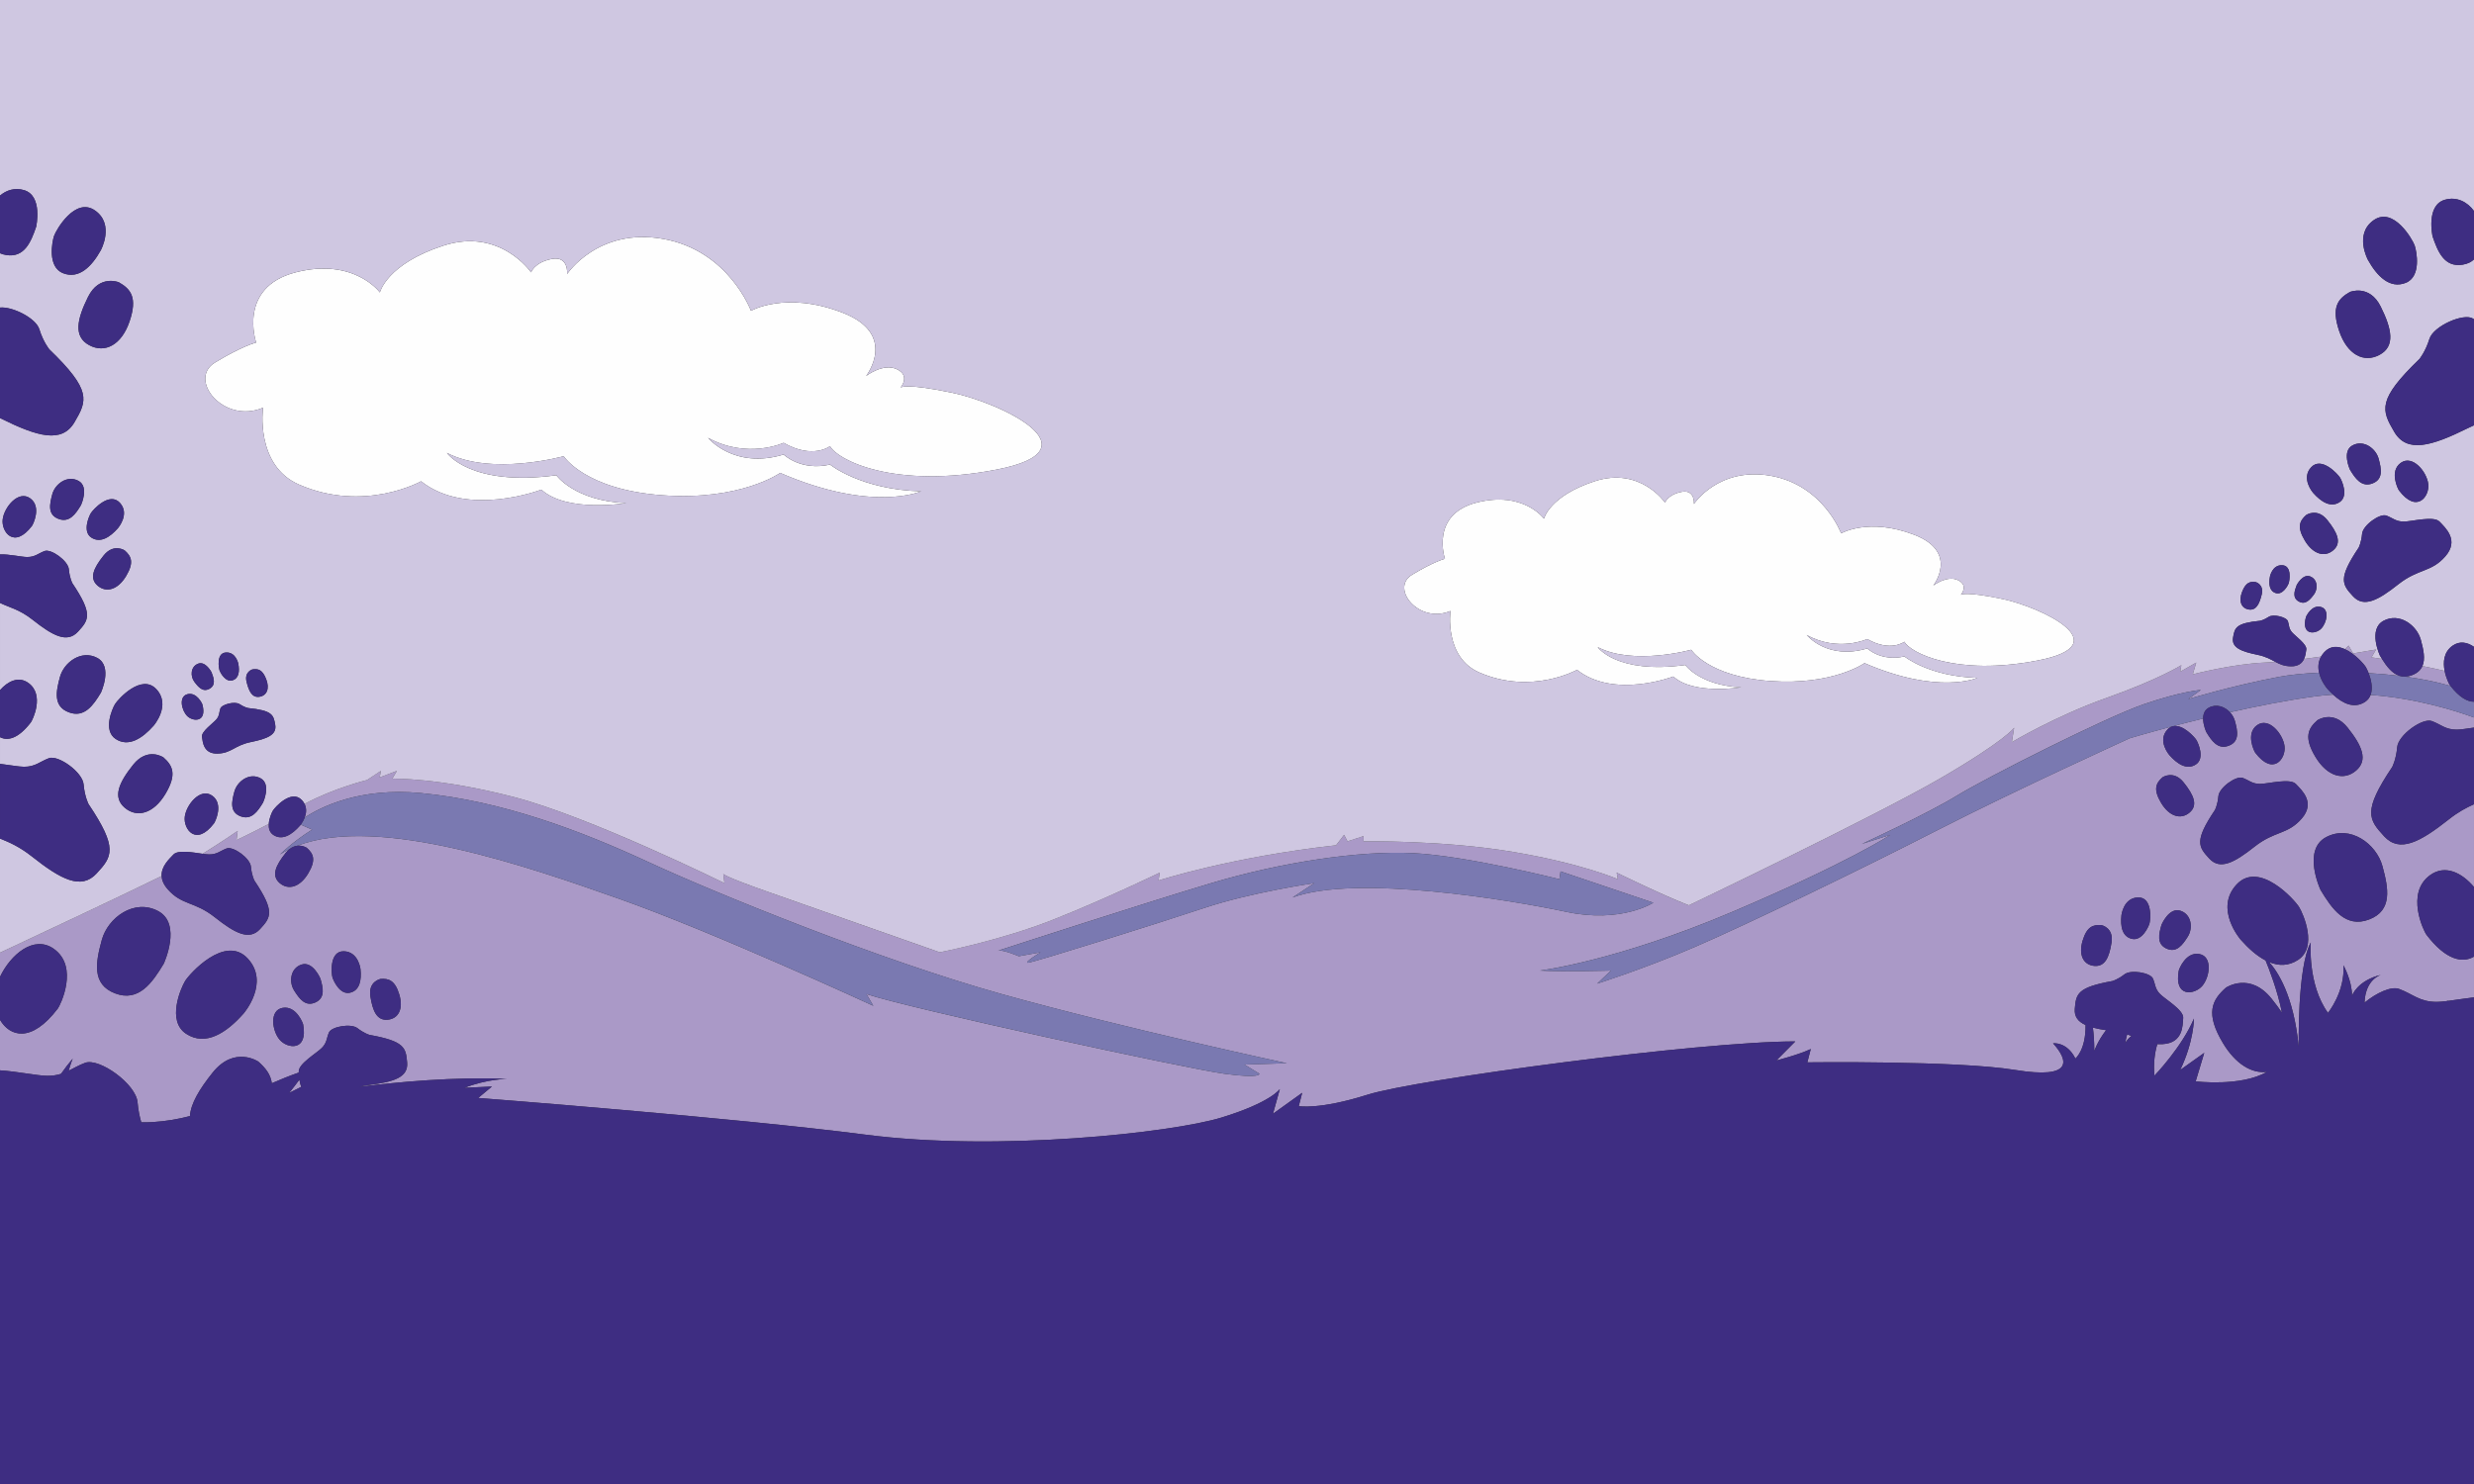 <?xml version="1.0" encoding="utf-8"?>
<!-- Generator: Adobe Illustrator 17.0.0, SVG Export Plug-In . SVG Version: 6.00 Build 0)  -->
<!DOCTYPE svg PUBLIC "-//W3C//DTD SVG 1.1//EN" "http://www.w3.org/Graphics/SVG/1.1/DTD/svg11.dtd">
<svg version="1.1" id="Layer_7" xmlns="http://www.w3.org/2000/svg" xmlns:xlink="http://www.w3.org/1999/xlink" x="0px" y="0px"
	 width="750px" height="450px" viewBox="0 0 750 450" style="enable-background:new 0 0 750 450;" xml:space="preserve">
<rect x="0" y="0" width="750" height="450" fill="#333333" stroke="none"/>
<path id="color5" style="fill:#FEFEFE;" d="M65.15,109.953c8.334-5.068,12.501-6.082,12.501-6.082s-5.729-16.725,11.98-21.286
	c17.71-4.561,25.523,6.082,25.523,6.082s2.083-8.615,19.272-14.19c17.189-5.575,26.565,8.109,26.565,8.109s1.042-3.041,6.25-4.054
	c5.209-1.014,4.688,4.561,4.688,4.561s9.376-14.19,29.169-10.643c19.793,3.548,26.565,21.793,26.565,21.793
	s10.418-6.082,27.607,0.507c17.189,6.588,7.292,19.259,7.292,19.259s5.209-4.055,9.376-2.027c4.051,1.971,1.211,5.377,1.049,5.566
	c-0.004,0.005-0.007,0.008-0.007,0.008s0.003-0.003,0.007-0.008c0.112-0.118,1.683-1.377,15.619,1.529
	c14.585,3.041,44.796,17.231,13.543,23.313s-48.442-3.041-50.526-7.095c0,0-5.209,4.055-14.064-1.014c0,0-10.938,5.068-22.918-1.52
	c0,0,7.813,9.629,22.918,5.068c0,0,5.209,5.068,14.064,3.041c0,0,9.376,7.603,27.607,8.109c0,0-14.585,6.588-42.713-5.575
	c0,0-11.97,8.475-35.581,6.786c-23.611-1.689-30.051-11.854-30.051-11.854s-21.877,6.082-35.42-1.014c0,0,7.134,10.334,33.179,6.787
	c0,0,5.556,7.77,21.181,8.446c0,0-17.897,3.013-25.711-4.083c0,0-22.398,8.616-36.462-2.534c0,0-17.189,9.629-36.982,1.014
	c-13.423-5.843-10.939-23.313-10.939-23.313C67.754,128.705,56.816,115.021,65.15,109.953z M439.713,185.262
	c0,0-1.989,13.987,8.758,18.665c15.847,6.898,29.607-0.812,29.607-0.812c11.26,8.926,29.191,2.029,29.191,2.029
	c6.256,5.681,20.584,3.269,20.584,3.269c-12.509-0.541-16.957-6.762-16.957-6.762c-20.851,2.84-26.563-5.434-26.563-5.434
	c10.843,5.681,28.357,0.812,28.357,0.812s5.155,8.138,24.059,9.49c18.902,1.353,28.486-5.433,28.486-5.433
	c22.52,9.738,34.195,4.463,34.195,4.463c-14.596-0.406-22.102-6.492-22.102-6.492c-7.09,1.623-11.26-2.435-11.26-2.435
	c-12.094,3.652-18.35-4.058-18.35-4.058c9.592,5.275,18.35,1.217,18.35,1.217c7.089,4.058,11.26,0.812,11.26,0.812
	c1.668,3.246,15.43,10.55,40.451,5.681s0.834-16.23-10.843-18.665c-11.151-2.325-12.413-1.32-12.505-1.224
	c-0.004,0.004-0.006,0.007-0.006,0.007s0.002-0.003,0.006-0.007c0.125-0.146,2.406-2.877-0.84-4.456
	c-3.336-1.623-7.507,1.623-7.507,1.623s7.924-10.144-5.838-15.418s-22.103-0.406-22.103-0.406s-5.421-14.607-21.268-17.447
	s-23.354,8.521-23.354,8.521s0.417-4.463-3.753-3.652c-4.171,0.812-5.005,3.246-5.005,3.246s-7.506-10.956-21.268-6.492
	s-15.43,11.361-15.43,11.361s-6.256-8.521-20.435-4.869s-9.591,17.042-9.591,17.042s-3.336,0.812-10.009,4.869
	C421.364,178.364,430.121,189.319,439.713,185.262z"/>
<path id="color4" style="fill:#AA99C7;" d="M634.462,311.6c1.172,0.316,2.512,0.573,3.999,0.797c-2.609,3.361-3.57,6.285-3.57,6.285
	C634.891,315.929,634.726,313.587,634.462,311.6z M731.224,204.728c-0.735,0.281-1.423,0.423-2.067,0.448
	c4.793,0.659,9.459,1.583,13.705,2.812c-0.059-0.075-0.117-0.148-0.176-0.226c-0.217-0.285-1.156-2.105-1.591-4.334
	c-2.256-0.53-4.537-1.019-6.735-1.458C733.849,203.138,732.879,204.096,731.224,204.728z M644.267,316.373
	c0,0,0.235-0.91,1.874-2.237c-0.408-0.162-0.836-0.32-1.287-0.472C644.611,314.504,644.412,315.406,644.267,316.373z
	 M717.197,202.267c0.213,0.355,0.543,1.013,0.863,1.843c3.108,0.179,6.257,0.454,9.368,0.839c-2.226-0.69-3.888-2.844-5.338-5.151
	c-1.977-0.307-3.167-0.471-3.167-0.471l1.389-2.375l-6.944,1.187l-1.389-2.375l-1.107,1.082
	C713.951,198.251,716.68,201.406,717.197,202.267z M14.358,326.219c-2.999-0.013-9.043-1.314-14.358-1.658V309.25
	c2.951,5.02,9.437,7.219,17.541-3.438c0.707-0.929,6.492-12.635-1.23-18.098c-6.077-4.3-13.117,1.797-16.311,8.496v-7.327
	c13.902-6.5,36.811-17.259,48.995-23.24c0.066,1.223,0.587,2.563,1.845,4.003c4.298,4.922,8.128,3.633,14.253,8.479
	c6.126,4.847,10.45,7.183,13.744,3.607c3.294-3.576,4.593-5.314-1.718-14.726c0,0-0.829-1.586-1.047-4.188
	c-0.219-2.602-5.389-6.285-7.359-5.548c-1.971,0.736-2.881,1.829-5.294,1.818c-0.509-0.002-1.208-0.085-2.01-0.196
	c5.771-3.553,10.639-6.93,10.639-6.93l-0.348,2.77c0,0,4.196-1.948,9.781-4.896c-0.083,1.294,0.22,2.578,1.395,3.354
	c2.735,1.803,5.672-0.118,8.071-2.841c0,0,0.089-0.104,0.229-0.29l3.441,1.508c-6.25,3.958-9.722,7.52-9.722,7.52
	c0.9-0.574,1.843-1.1,2.826-1.577c-0.375,0.301-0.752,0.675-1.125,1.141c-3.065,3.83-4.405,6.907-1.796,9.134
	c2.608,2.227,6.121,1.253,8.617-2.901c2.496-4.153,1.588-6.032-0.412-7.789c0,0-1.209-0.82-2.84-0.644
	c24.72-9.521,70.407,6.532,97.508,16.093c29.167,10.29,77.083,32.453,77.083,32.453l-2.083-3.562
	c12.847,4.354,96.875,22.559,108.333,24.142s10.764,0,10.764,0l-4.514-2.771l12.848-0.396c0,0-49.653-10.686-86.459-20.976
	c-36.805-10.29-86.458-30.475-106.944-39.973c-20.486-9.498-44.444-18.602-69.097-20.976c-18.667-1.798-30.563,4.345-35.24,7.435
	c0.459-1.2,0.686-2.697-0.035-4.141c8.958-4.834,18.956-7.252,18.956-7.252l4.167-2.771l-0.347,1.979l5.208-1.979l-1.389,2.375
	c0,0,13.889-0.396,36.805,5.541c22.917,5.937,63.889,26.12,63.889,26.12l-0.347-2.771c0,0,0.347,0.792,13.889,5.541
	s51.736,18.205,51.736,18.205s18.403-3.562,34.375-9.894c15.973-6.333,32.292-14.248,32.292-14.248L351.216,267
	c0,0,21.875-7.124,53.82-10.687l2.43-3.166l1.042,1.979l4.861-1.583v1.583c0,0,23.958-0.396,45.139,3.166
	c21.181,3.562,31.944,8.311,31.944,8.311l-0.347-1.979c0,0,14.583,7.124,21.875,9.895c0,0,56.25-26.912,76.041-38.39
	c19.792-11.477,22.569-15.435,22.569-15.435l-0.694,4.353c0,0,13.194-7.915,28.819-13.456s22.57-9.894,22.57-9.894l-0.348,1.979
	l4.861-2.77l-1.042,3.562c0,0,12.153-3.167,21.875-3.562c1.028-0.042,2.095-0.106,3.181-0.187c1.324,0.702,2.596,1.282,4.655,1.329
	c2.335,0.053,3.446-1.005,4.015-2.234c1.859-0.239,3.614-0.488,5.156-0.72c-0.93,1.652-0.953,3.369-0.602,4.889
	c-4.73,0.208-8.945,0.651-12.238,1.276c-14.584,2.77-27.431,6.728-27.431,6.728l3.819-2.771c0,0-5.902,0.396-17.361,4.354
	c-11.458,3.958-47.569,22.163-56.597,27.703c-9.028,5.541-28.819,14.644-28.819,14.644l8.68-2.771c0,0-12.5,8.312-47.916,23.351
	c-35.417,15.039-58.334,17.81-58.334,17.81c7.292,0.396,21.528,0,21.528,0l-4.167,3.958c0,0,13.889-4.354,29.514-11.082
	c15.625-6.728,50-23.35,73.959-35.619c23.958-12.269,57.986-27.703,57.986-27.703s5.088-1.533,12.864-3.588
	c-0.512,0.16-1.005,0.464-1.46,0.954c-3.168,3.413,0.57,7.726,0.57,7.726c2.398,2.723,5.336,4.645,8.07,2.841
	c2.735-1.804,0.754-6.374,0.143-7.389c-0.508-0.847-4.069-4.86-7.076-4.197c2.746-0.724,5.818-1.51,9.115-2.316
	c-0.002,2.017,0.949,4.07,0.949,4.07c1.608,2.677,3.518,5.43,6.83,4.165c3.313-1.265,2.709-4.389,1.859-7.498
	c-0.262-0.96-0.795-1.884-1.504-2.65c8.181-1.846,17.104-3.613,25.541-4.782c1.911-0.265,3.822-0.447,5.723-0.561
	c3.033,2.798,6.469,4.319,9.707,2.184c0.831-0.548,1.355-1.274,1.661-2.092c13.945,0.992,25.996,4.874,31.347,6.838v3.067
	c-2.103,0.298-4.02,0.61-5.21,0.616c-3.446,0.014-4.748-1.546-7.563-2.599c-2.814-1.053-10.2,4.21-10.513,7.927
	s-1.497,5.983-1.497,5.983c-9.016,13.444-7.16,15.928-2.454,21.036c4.706,5.109,10.885,1.771,19.636-5.153
	c2.833-2.241,5.322-3.563,7.602-4.566v25.098c-3.609-4.299-8.679-6.878-13.213-3.671c-7.722,5.464-1.937,17.17-1.23,18.099
	c5.933,7.8,10.997,8.712,14.443,6.672v12.362c-2.8,0.321-5.602,0.783-7.895,1.08l0.079-0.099l-0.452,0.146
	c-1.167,0.146-2.189,0.241-2.992,0.244c-5.214,0.022-7.183-2.338-11.44-3.931c-2.367-0.886-6.869,1.181-10.483,4.156
	c0.272-7.26,5.063-8.443,5.063-8.443c-7.293,1.731-8.855,6.35-8.855,6.35c0-4.617-2.604-9.235-2.604-9.235
	c0.521,8.081-4.688,14.431-4.688,14.431c-6.25-8.658-5.209-21.357-5.209-21.357c-4.167,7.504-3.646,31.747-3.646,31.747
	c-1.542-15.811-6.51-23.078-8.986-25.788c2.913,1.207,5.909,1.228,8.801-0.68c5.911-3.897,1.628-13.773,0.31-15.968
	c-1.319-2.194-12.135-14.243-18.982-6.868s1.23,16.698,1.23,16.698c2.335,2.649,4.906,4.947,7.566,6.318
	c0.957,2.307,3.601,9.021,4.967,15.848c-0.91-1.357-1.962-2.768-3.131-4.228c-6.624-8.277-13.85-3.363-13.85-3.363
	c-4.321,3.796-6.284,7.856-0.89,16.833c3.821,6.359,8.745,9.27,13.296,8.715c-7.883,4.559-21.584,2.872-21.584,2.872l2.604-8.658
	l-7.292,5.195c4.167-8.658,4.167-15.585,4.167-15.585c-3.646,8.658-11.98,17.316-11.98,17.316c-0.344-3.818,0.109-7.006,0.87-9.561
	c0.501,0.026,1.032,0.026,1.603-0.004c6.233-0.34,6.08-5.617,6.244-7.979s-5.433-5.611-7.003-7.205s-1.396-2.905-2.156-4.689
	s-6.692-2.825-8.656-1.285c-1.964,1.541-3.612,2.02-3.612,2.02c-10.683,1.914-11.059,3.902-11.429,8.404
	c-0.198,2.411,0.985,3.919,3.257,4.941c0.127,7.579-3.078,10.162-3.078,10.162c-2.604-5.194-6.771-4.617-6.771-4.617
	c4.688,5.194,6.251,10.967-11.459,8.081s-63.027-2.309-63.027-2.309l1.042-4.041c-3.646,1.731-10.418,3.464-10.418,3.464
	l5.729-5.772c-29.169,0-115.115,11.544-129.7,16.162c-14.585,4.617-20.835,3.463-20.835,3.463l1.041-4.04l-8.854,6.35l2.083-7.504
	c0,0-2.604,4.04-17.71,8.658c-15.105,4.617-67.715,10.39-107.823,5.195s-117.492-11.14-117.492-11.14l4.167-3.463l-8.333,0.385
	c6.944-2.693,12.847-2.693,12.847-2.693c-15.959-0.688-33.278,0.952-44.648,2.388c0.887-0.231,1.87-0.428,2.987-0.567
	c7.365-0.921,11.805-2.275,11.435-6.777s-0.746-6.489-11.428-8.403c0,0-1.648-0.479-3.613-2.02c-1.964-1.541-7.896-0.5-8.656,1.284
	c-0.761,1.784-0.586,3.097-2.156,4.689c-1.571,1.594-7.167,4.844-7.004,7.205c0.006,0.086,0.012,0.176,0.017,0.269
	c-2.816,0.977-5.524,2.083-8.183,3.242c-0.33-2.662-1.912-4.652-4.1-6.574c0,0-7.226-4.913-13.85,3.363
	c-3.998,4.996-6.636,9.398-6.862,13.162c-3.517,0.918-7.226,1.57-11.231,1.821c-1.263,0.079-2.435,0.097-3.528,0.064
	c-0.454-1.519-0.916-3.565-1.124-6.037c-0.474-5.623-11.646-13.584-15.904-11.991c-1.967,0.736-3.445,1.636-4.981,2.389
	c0.611-2.22,1.232-3.663,1.232-3.663c-1.231,1.444-2.432,3.023-3.562,4.617C17.316,325.996,15.998,326.226,14.358,326.219z
	 M705.15,253.86c-7.297,3.883-1.694,15.952-1.694,15.952c3.476,5.785,7.603,11.736,14.762,9.002
	c7.161-2.734,5.854-9.486,4.019-16.205C720.4,255.892,712.445,249.978,705.15,253.86z M701.934,229.528
	c3.566,5.935,8.585,7.326,12.311,4.145c3.727-3.181,1.813-7.577-2.566-13.049s-9.156-2.224-9.156-2.224
	C699.665,220.91,698.368,223.594,701.934,229.528z M663.24,284.018c1.627-2.578,1.158-6.793-2.287-7.867
	c-3.447-1.074-5.68,4.265-5.68,4.265c-0.832,2.801-1.523,5.853,1.51,7.229C659.816,289.021,661.613,286.596,663.24,284.018z
	 M683.689,228.256c5.457,7.176,9.328,1.754,8.881-1.956c-0.446-3.709-4.738-8.946-8.312-6.418S683.363,227.826,683.689,228.256z
	 M669.744,260.34c3.295,3.576,7.619,1.239,13.744-3.607c6.126-4.847,9.955-3.558,14.254-8.479s0.007-8.674-1.743-10.527
	c-1.75-1.853-8.424-0.038-10.837-0.028c-2.412,0.011-3.323-1.081-5.293-1.818c-1.971-0.737-7.141,2.947-7.359,5.548
	c-0.219,2.602-1.048,4.188-1.048,4.188C665.151,255.026,666.45,256.764,669.744,260.34z M660.495,294.341
	c-1.49,8.271,4.816,7.323,7.125,4.623c2.31-2.7,3.196-8.941-0.891-9.673C662.644,288.561,660.584,293.846,660.495,294.341z
	 M655.165,243.49c2.495,4.154,6.009,5.128,8.617,2.901s1.268-5.304-1.797-9.134s-6.409-1.557-6.409-1.557
	C653.577,237.458,652.669,239.337,655.165,243.49z M646.358,284.71c3.036,0.646,4.952-3.631,5.269-4.693
	c0.315-1.063,0.978-7.995-3.467-7.885c-4.443,0.11-5.043,5.385-5.043,5.385C642.765,280.873,643.322,284.065,646.358,284.71z
	 M634.889,292.893c3.25,0.287,4.537-2.596,5.233-7.111c0.696-4.515-3.063-5.258-3.063-5.258c-2.526-0.188-4.431,0.428-5.723,4.774
	C630.044,289.646,631.638,292.606,634.889,292.893z M398.438,267.795l-6.598,4.354c19.098-7.124,66.32,0.791,82.986,4.354
	c16.667,3.562,26.389-2.771,26.389-2.771l-28.125-9.498l-0.347,2.374c0,0-28.125-7.123-44.444-7.915s-39.931,2.771-61.111,9.103
	c-19.916,5.954-59.785,18.906-64.475,20.432c-0.192,0.021-0.348,0.067-0.456,0.148c0,0,0.158-0.052,0.456-0.148
	c1.671-0.179,6.142,1.731,6.142,1.731l6.597-1.188c0,0-5.208,3.166-3.819,3.166s39.236-11.873,53.473-16.622
	C379.34,270.565,398.438,267.795,398.438,267.795z M112.279,302.107c0.697,4.515,1.984,7.397,5.234,7.111
	c3.25-0.287,4.845-3.248,3.552-7.595c-1.292-4.347-3.196-4.963-5.723-4.775C115.343,296.849,111.583,297.593,112.279,302.107z
	 M100.775,296.342c0.316,1.063,2.232,5.339,5.269,4.694c3.036-0.646,3.593-3.838,3.241-7.193c0,0-0.6-5.274-5.043-5.385
	C99.797,288.348,100.459,295.279,100.775,296.342z M89.161,300.344c1.627,2.577,3.424,5.003,6.457,3.625
	c3.034-1.376,2.342-4.427,1.509-7.229c0,0-2.232-5.339-5.679-4.264C88.002,293.551,87.534,297.766,89.161,300.344z M84.781,315.289
	c2.309,2.7,8.615,3.647,7.125-4.622c-0.089-0.495-2.148-5.781-6.235-5.05C81.586,306.349,82.472,312.589,84.781,315.289z
	 M56.407,313.468c5.911,3.897,12.257-0.255,17.443-6.139c0,0,8.078-9.323,1.23-16.698c-6.848-7.374-17.664,4.674-18.982,6.869
	C54.78,299.693,50.496,309.569,56.407,313.468z M34.88,301.222c7.16,2.734,11.286-3.216,14.762-9.001c0,0,5.602-12.07-1.694-15.953
	c-7.295-3.882-15.251,2.032-17.086,8.75C29.025,291.735,27.719,298.487,34.88,301.222z M87.674,331.401l3.672-1.835
	c-0.305-0.71-0.478-1.459-0.582-2.175C89.886,328.57,88.809,329.986,87.674,331.401z"/>
<path id="color3" style="fill:#7A79B1;" d="M398.438,267.795c0,0-19.098,2.771-33.333,7.52
	c-14.236,4.749-52.084,16.622-53.473,16.622s3.819-3.166,3.819-3.166l-6.597,1.188c0,0-4.471-1.91-6.142-1.731
	c4.69-1.525,44.559-14.478,64.475-20.432c21.181-6.332,44.792-9.895,61.111-9.103s44.444,7.915,44.444,7.915l0.347-2.374
	l28.125,9.498c0,0-9.722,6.332-26.389,2.771c-16.666-3.563-63.889-11.478-82.986-4.354L398.438,267.795z M705.462,208.766
	c0,0-1.802-2.08-2.425-4.778c-4.73,0.208-8.945,0.651-12.238,1.276c-14.584,2.77-27.431,6.728-27.431,6.728l3.819-2.771
	c0,0-5.902,0.396-17.361,4.354c-11.458,3.958-47.569,22.163-56.597,27.703c-9.028,5.541-28.819,14.644-28.819,14.644l8.68-2.771
	c0,0-12.5,8.312-47.916,23.351c-35.417,15.039-58.334,17.81-58.334,17.81c7.292,0.396,21.528,0,21.528,0l-4.167,3.958
	c0,0,13.889-4.354,29.514-11.082c15.625-6.728,50-23.35,73.959-35.619c23.958-12.269,57.986-27.703,57.986-27.703
	s5.088-1.533,12.864-3.588c0.082-0.025,0.164-0.047,0.247-0.065c2.746-0.724,5.818-1.51,9.115-2.316
	c0.002-1.31,0.404-2.604,1.732-3.311c2.334-1.242,4.813-0.317,6.402,1.398c8.181-1.846,17.104-3.613,25.541-4.782
	c1.911-0.265,3.822-0.447,5.723-0.561C706.658,210.062,706.049,209.431,705.462,208.766z M742.861,207.988
	c-4.246-1.229-8.912-2.153-13.705-2.812c-0.613,0.024-1.187-0.059-1.728-0.227c-3.111-0.385-6.26-0.661-9.368-0.839
	c0.711,1.843,1.373,4.531,0.593,6.621c13.945,0.992,25.996,4.874,31.347,6.838v-4.779
	C748.014,212.792,745.578,211.481,742.861,207.988z M94.618,251.568c-6.25,3.958-9.722,7.52-9.722,7.52
	c0.9-0.574,1.843-1.1,2.826-1.577c0.853-0.685,1.693-0.978,2.444-1.06c24.72-9.521,70.407,6.532,97.508,16.093
	c29.167,10.29,77.083,32.453,77.083,32.453l-2.083-3.562c12.847,4.354,96.875,22.559,108.333,24.142s10.764,0,10.764,0l-4.514-2.771
	l12.848-0.396c0,0-49.653-10.686-86.459-20.976c-36.805-10.29-86.458-30.475-106.944-39.973
	c-20.486-9.498-44.444-18.602-69.097-20.976c-18.667-1.798-30.563,4.345-35.24,7.435c-0.37,0.968-0.891,1.741-1.187,2.139
	L94.618,251.568z"/>
<path id="color2" style="fill:#CFC7E1;" d="M302.712,288.227c-0.192,0.021-0.348,0.067-0.456,0.148
	C302.257,288.375,302.415,288.323,302.712,288.227z M48.995,265.644C36.81,271.625,13.902,282.384,0,288.884v-34.602
	c2.831,1.128,5.949,2.488,9.657,5.422c8.751,6.925,14.93,10.263,19.636,5.153c4.707-5.108,6.562-7.591-2.454-21.036
	c0,0-1.184-2.267-1.497-5.983c-0.313-3.717-7.698-8.979-10.513-7.927c-2.815,1.054-4.116,2.613-7.563,2.599
	c-1.571-0.006-4.407-0.548-7.266-0.886v-8.094c2.273,1.215,5.549,0.515,9.37-4.509c0.467-0.614,4.292-8.353-0.813-11.964
	c-2.924-2.069-6.185-0.497-8.557,2.219v-26.45c2.83,1.393,5.866,1.926,9.896,5.115c6.125,4.847,10.45,7.183,13.744,3.607
	s4.593-5.314-1.718-14.725c0,0-0.829-1.586-1.048-4.188s-5.388-6.285-7.358-5.548c-1.971,0.737-2.881,1.829-5.294,1.819
	C6.525,168.899,2.718,168,0,168.113v-41.344c0.08,0.039,0.16,0.077,0.241,0.117c11.061,5.483,18.501,7.685,22.352,1.13
	c3.851-6.555,5.257-9.644-7.637-22.083c0,0-1.812-2.172-3.032-6.101C10.853,96.38,3.624,92.873,0,93.269V76.793
	c0.544,0.243,1.167,0.427,1.881,0.541c5.522,0.881,7.522-3.965,9.086-8.597c0,0,2.09-9.417-3.709-11.095
	C4.463,56.834,1.917,57.667,0,59.313V0h750v63.988c-1.95-2.712-5.186-4.472-8.848-3.413c-5.8,1.677-3.71,11.095-3.71,11.095
	c1.563,4.631,3.564,9.478,9.087,8.596c1.54-0.246,2.66-0.812,3.471-1.61v18.153c-0.104-0.07-0.21-0.14-0.319-0.209
	c-2.778-1.766-11.976,2.236-13.194,6.165c-1.22,3.929-3.032,6.101-3.032,6.101c-12.895,12.439-11.487,15.528-7.637,22.083
	c3.851,6.555,11.29,4.353,22.352-1.13c0.628-0.312,1.237-0.593,1.831-0.852v67.176c-2.025-1.418-4.354-1.862-6.501-0.344
	c-2.735,1.936-2.906,5.056-2.404,7.629c-2.256-0.53-4.537-1.019-6.735-1.458c0.949-2.17,0.31-5.066-0.479-7.954
	c-1.214-4.441-6.472-8.35-11.296-5.784c-4.822,2.567-1.119,10.545-1.119,10.545c0.205,0.341,0.413,0.683,0.626,1.021
	c-1.977-0.307-3.167-0.471-3.167-0.471l1.389-2.375l-6.944,1.187l-1.389-2.375l-1.107,1.082c-2.109-0.962-4.384-1.103-6.224,0.879
	c-0.416,0.449-0.748,0.908-1.01,1.372c-1.542,0.231-3.297,0.48-5.156,0.72c0.468-1.014,0.568-2.145,0.678-2.867
	c0.242-1.599-3.386-4.104-4.366-5.271s-0.788-2.05-1.207-3.305c-0.419-1.254-4.397-2.274-5.819-1.329s-2.57,1.185-2.57,1.185
	c-7.376,0.741-7.742,2.074-8.243,5.118c-0.502,3.044,2.444,4.199,7.405,5.212c2.563,0.523,4.038,1.412,5.453,2.161
	c-1.086,0.081-2.152,0.145-3.181,0.187c-9.722,0.396-21.875,3.562-21.875,3.562l1.042-3.562l-4.861,2.77l0.348-1.979
	c0,0-6.945,4.354-22.57,9.894c-15.625,5.541-28.819,13.456-28.819,13.456l0.694-4.353c0,0-2.777,3.958-22.569,15.435
	c-19.791,11.478-76.041,38.39-76.041,38.39c-7.292-2.771-21.875-9.895-21.875-9.895l0.347,1.979c0,0-10.764-4.749-31.944-8.311
	c-21.181-3.563-45.139-3.166-45.139-3.166v-1.583l-4.861,1.583l-1.042-1.979l-2.43,3.166c-31.945,3.563-53.82,10.687-53.82,10.687
	l0.347-2.375c0,0-16.319,7.915-32.292,14.248c-15.972,6.332-34.375,9.894-34.375,9.894s-38.194-13.456-51.736-18.205
	s-13.889-5.541-13.889-5.541l0.347,2.771c0,0-40.972-20.184-63.889-26.12c-22.917-5.937-36.805-5.541-36.805-5.541l1.389-2.375
	l-5.208,1.979l0.347-1.979l-4.167,2.771c0,0-9.997,2.418-18.956,7.252c-0.196-0.392-0.461-0.78-0.812-1.157
	c-3.168-3.412-8.173,2.163-8.783,3.179c-0.349,0.579-1.142,2.315-1.252,4.035c-5.584,2.948-9.781,4.896-9.781,4.896l0.348-2.77
	c0,0-4.868,3.377-10.639,6.93c-3-0.416-7.446-1.237-8.827,0.225C51.345,260.43,48.837,262.691,48.995,265.644z M703.563,184.04
	c-2.74-0.712-4.436,2.776-4.523,3.109c-1.473,5.549,2.871,5.236,4.593,3.52S706.303,184.752,703.563,184.04z M727.255,148.713
	c5.457,7.176,9.327,1.753,8.881-1.956c-0.446-3.709-4.739-8.946-8.313-6.419C724.25,142.867,726.928,148.283,727.255,148.713z
	 M716.074,161.885c-0.219,2.602-1.047,4.188-1.047,4.188c-6.312,9.411-5.013,11.149-1.719,14.725
	c3.295,3.576,7.619,1.239,13.745-3.607c6.125-4.847,9.955-3.557,14.253-8.479c4.299-4.922,0.008-8.674-1.742-10.527
	s-8.425-0.038-10.837-0.028c-2.413,0.01-3.323-1.082-5.294-1.819S716.294,159.283,716.074,161.885z M712.4,142.424
	c1.609,2.677,3.518,5.431,6.831,4.165c3.313-1.265,2.709-4.39,1.859-7.498s-4.53-5.845-7.906-4.048S712.4,142.424,712.4,142.424z
	 M717.851,78.818c2.765,4.956,6.627,8.853,11.443,6.958c4.816-1.894,3.32-9.555,2.728-11.312
	c-0.594-1.757-6.396-11.935-12.424-7.707S717.851,78.818,717.851,78.818z M709.123,100.365c2.428,7.187,7.497,9.813,12.262,7.228
	c4.766-2.585,3.75-7.746,0.338-14.618s-9.323-4.451-9.323-4.451C708.729,90.582,706.696,93.178,709.123,100.365z M701.199,149.415
	c2.399,2.723,5.336,4.644,8.071,2.84s0.753-6.374,0.143-7.389c-0.61-1.016-5.614-6.591-8.783-3.178S701.199,149.415,701.199,149.415
	z M698.729,163.948c2.496,4.154,6.009,5.128,8.617,2.901c2.608-2.227,1.269-5.304-1.797-9.134s-6.408-1.557-6.408-1.557
	C697.142,157.916,696.234,159.794,698.729,163.948z M696.885,182.396c1.988,1.097,3.346-0.46,4.596-2.128
	c1.25-1.669,1.165-4.562-1.12-5.474c-2.286-0.912-4.101,2.604-4.101,2.604C695.537,179.261,694.897,181.3,696.885,182.396z
	 M689.954,179.853c2.03,0.599,3.571-2.211,3.845-2.917c0.274-0.707,1.109-5.39-1.921-5.548s-3.73,3.4-3.73,3.4
	C687.722,177.053,687.924,179.254,689.954,179.853z M681.694,184.818c2.196,0.366,3.231-1.528,3.956-4.564s-1.793-3.74-1.793-3.74
	c-1.708-0.26-3.038,0.059-4.159,2.949C678.578,182.354,679.498,184.453,681.694,184.818z M439.713,185.262
	c0,0-1.989,13.987,8.758,18.665c15.847,6.898,29.607-0.812,29.607-0.812c11.26,8.926,29.191,2.029,29.191,2.029
	c6.256,5.681,20.584,3.269,20.584,3.269c-12.509-0.541-16.957-6.762-16.957-6.762c-20.851,2.84-26.563-5.434-26.563-5.434
	c10.843,5.681,28.357,0.812,28.357,0.812s5.155,8.138,24.059,9.49c18.902,1.353,28.486-5.433,28.486-5.433
	c22.52,9.738,34.195,4.463,34.195,4.463c-14.596-0.406-22.102-6.492-22.102-6.492c-7.09,1.623-11.26-2.435-11.26-2.435
	c-12.094,3.652-18.35-4.058-18.35-4.058c9.592,5.275,18.35,1.217,18.35,1.217c7.089,4.058,11.26,0.812,11.26,0.812
	c1.668,3.246,15.43,10.55,40.451,5.681s0.834-16.23-10.843-18.665c-11.151-2.325-12.413-1.32-12.505-1.224
	c0.125-0.146,2.406-2.877-0.84-4.456c-3.336-1.623-7.507,1.623-7.507,1.623s7.924-10.144-5.838-15.418s-22.103-0.406-22.103-0.406
	s-5.421-14.607-21.268-17.447s-23.354,8.521-23.354,8.521s0.417-4.463-3.753-3.652c-4.171,0.812-5.005,3.246-5.005,3.246
	s-7.506-10.956-21.268-6.492s-15.43,11.361-15.43,11.361s-6.256-8.521-20.435-4.869s-9.591,17.042-9.591,17.042
	s-3.336,0.812-10.009,4.869C421.364,178.364,430.121,189.319,439.713,185.262z M64.324,241.274c-3.573-2.527-7.866,2.71-8.312,6.419
	c-0.447,3.709,3.424,9.131,8.881,1.955C65.22,249.219,67.896,243.803,64.324,241.274z M78.963,235.979
	c-3.376-1.797-7.057,0.939-7.906,4.048c-0.85,3.108-1.454,6.233,1.859,7.498c3.313,1.266,5.222-1.488,6.831-4.165
	C79.747,243.359,82.339,237.774,78.963,235.979z M83.436,219.813c-0.501-3.044-0.867-4.377-8.243-5.119c0,0-1.148-0.239-2.57-1.184
	s-5.4,0.074-5.819,1.329c-0.418,1.254-0.227,2.137-1.208,3.304s-4.608,3.672-4.366,5.271c0.243,1.599,0.432,5.198,4.692,5.102
	s5.148-2.477,10.109-3.49S83.938,222.856,83.436,219.813z M66.591,203.397c0.273,0.707,1.815,3.516,3.845,2.917
	c2.03-0.598,2.232-2.8,1.807-5.065c0,0-0.701-3.558-3.731-3.399C65.481,198.008,66.316,202.691,66.591,203.397z M74.739,206.716
	c0.725,3.036,1.76,4.93,3.956,4.564c2.196-0.365,3.117-2.464,1.996-5.354c-1.121-2.89-2.451-3.209-4.16-2.949
	C76.532,202.977,74.015,203.681,74.739,206.716z M79.735,123.637c0,0-2.484,17.471,10.939,23.313
	c19.793,8.616,36.982-1.014,36.982-1.014c14.064,11.15,36.462,2.534,36.462,2.534c7.813,7.095,25.711,4.083,25.711,4.083
	c-15.625-0.676-21.181-8.446-21.181-8.446c-26.044,3.547-33.179-6.787-33.179-6.787c13.543,7.095,35.42,1.014,35.42,1.014
	s6.439,10.165,30.051,11.854c23.611,1.689,35.581-6.786,35.581-6.786c28.128,12.164,42.713,5.575,42.713,5.575
	c-18.231-0.507-27.607-8.109-27.607-8.109c-8.854,2.027-14.064-3.041-14.064-3.041c-15.105,4.561-22.918-5.068-22.918-5.068
	c11.98,6.588,22.918,1.52,22.918,1.52c8.855,5.068,14.064,1.014,14.064,1.014c2.084,4.055,19.273,13.177,50.526,7.095
	s1.042-20.272-13.543-23.313c-13.937-2.906-15.507-1.647-15.619-1.529c0.162-0.189,3.001-3.596-1.049-5.566
	c-4.167-2.027-9.376,2.027-9.376,2.027s9.897-12.67-7.292-19.259c-17.189-6.589-27.607-0.507-27.607-0.507
	s-6.771-18.245-26.565-21.793c-19.793-3.547-29.169,10.643-29.169,10.643s0.521-5.575-4.688-4.561
	c-5.208,1.014-6.25,4.054-6.25,4.054s-9.376-13.684-26.565-8.109s-19.272,14.19-19.272,14.19s-7.813-10.643-25.523-6.082
	c-17.71,4.562-11.98,21.286-11.98,21.286s-4.167,1.014-12.501,6.082C56.816,115.021,67.754,128.705,79.735,123.637z M58.909,206.73
	c1.25,1.669,2.607,3.225,4.596,2.128c1.988-1.096,1.348-3.136,0.626-4.999c0,0-1.815-3.516-4.102-2.604
	C57.744,202.169,57.659,205.062,58.909,206.73z M56.758,217.131c1.721,1.716,6.065,2.029,4.593-3.52
	c-0.088-0.332-1.783-3.821-4.523-3.109C54.087,211.214,55.037,215.415,56.758,217.131z M9.126,151.09
	c-3.573-2.527-7.866,2.709-8.312,6.419c-0.447,3.709,3.424,9.131,8.881,1.956C10.022,159.035,12.699,153.618,9.126,151.09z
	 M30.559,75.885c0,0,4.282-7.833-1.747-12.06c-6.028-4.228-11.83,5.95-12.423,7.707c-0.594,1.757-2.09,9.418,2.727,11.312
	S27.794,80.841,30.559,75.885z M23.766,145.793c-3.376-1.796-7.057,0.94-7.906,4.048c-0.85,3.109-1.454,6.233,1.859,7.498
	c3.313,1.266,5.222-1.488,6.83-4.165C24.549,153.175,27.142,147.59,23.766,145.793z M27.024,104.66
	c4.765,2.585,9.834-0.041,12.262-7.228c2.427-7.186,0.394-9.782-3.276-11.841c0,0-5.912-2.421-9.323,4.451
	S22.26,102.075,27.024,104.66z M27.68,163.006c2.735,1.803,5.672-0.118,8.071-2.84c0,0,3.738-4.314,0.569-7.727
	c-3.169-3.412-8.174,2.163-8.784,3.178S24.944,161.203,27.68,163.006z M29.471,199.49c-4.823-2.566-10.082,1.343-11.295,5.784
	c-1.214,4.441-2.077,8.904,2.656,10.712s7.461-2.126,9.759-5.95C30.591,210.036,34.294,202.057,29.471,199.49z M38.22,174.699
	c2.496-4.153,1.588-6.032-0.412-7.789c0,0-3.344-2.273-6.409,1.557s-4.405,6.907-1.796,9.134
	C32.211,179.827,35.725,178.853,38.22,174.699z M35.063,224.081c3.908,2.577,8.103-0.168,11.531-4.058c0,0,5.34-6.163,0.813-11.039
	c-4.526-4.875-11.677,3.09-12.548,4.541C33.987,214.976,31.155,221.504,35.063,224.081z M50.122,240.786
	c3.565-5.934,2.269-8.618-0.588-11.128c0,0-4.777-3.248-9.156,2.224s-6.293,9.868-2.567,13.049
	C41.537,248.112,46.556,246.721,50.122,240.786z"/>
<path id="color1" style="fill:#3E2D82;" d="M712.4,142.424c0,0-2.592-5.585,0.784-7.381s7.057,0.94,7.906,4.048
	s1.454,6.233-1.859,7.498S714.01,145.101,712.4,142.424z M9.37,219.021c0.467-0.614,4.292-8.353-0.813-11.964
	c-2.924-2.069-6.185-0.497-8.557,2.219v14.254C2.273,224.745,5.549,224.045,9.37,219.021z M713.309,180.797
	c3.295,3.576,7.619,1.239,13.745-3.607c6.125-4.847,9.955-3.557,14.253-8.479c4.299-4.922,0.008-8.674-1.742-10.527
	s-8.425-0.038-10.837-0.028c-2.413,0.01-3.323-1.082-5.294-1.819s-7.14,2.947-7.359,5.548c-0.219,2.602-1.047,4.188-1.047,4.188
	C708.716,175.483,710.015,177.222,713.309,180.797z M703.632,190.668c1.722-1.716,2.671-5.917-0.069-6.628s-4.436,2.776-4.523,3.109
	C697.566,192.698,701.91,192.385,703.632,190.668z M736.136,146.758c-0.446-3.709-4.739-8.946-8.313-6.419
	c-3.573,2.528-0.896,7.944-0.568,8.375C732.712,155.889,736.582,150.467,736.136,146.758z M29.293,264.857
	c4.707-5.108,6.562-7.591-2.454-21.036c0,0-1.184-2.267-1.497-5.983c-0.313-3.717-7.698-8.979-10.513-7.927
	c-2.815,1.054-4.116,2.613-7.563,2.599c-1.571-0.006-4.407-0.548-7.266-0.886v22.658c2.831,1.128,5.949,2.488,9.657,5.422
	C18.409,266.629,24.587,269.967,29.293,264.857z M729.294,85.776c4.816-1.894,3.32-9.555,2.728-11.312
	c-0.594-1.757-6.396-11.935-12.424-7.707s-1.747,12.06-1.747,12.06C720.615,83.773,724.478,87.67,729.294,85.776z M696.885,182.396
	c1.988,1.097,3.346-0.46,4.596-2.128c1.25-1.669,1.165-4.562-1.12-5.474c-2.286-0.912-4.101,2.604-4.101,2.604
	C695.537,179.261,694.897,181.3,696.885,182.396z M681.694,184.818c2.196,0.366,3.231-1.528,3.956-4.564s-1.793-3.74-1.793-3.74
	c-1.708-0.26-3.038,0.059-4.159,2.949C678.578,182.354,679.498,184.453,681.694,184.818z M689.954,179.853
	c2.03,0.599,3.571-2.211,3.845-2.917c0.274-0.707,1.109-5.39-1.921-5.548s-3.73,3.4-3.73,3.4
	C687.722,177.053,687.924,179.254,689.954,179.853z M721.385,107.592c4.766-2.585,3.75-7.746,0.338-14.618s-9.323-4.451-9.323-4.451
	c-3.67,2.059-5.703,4.655-3.276,11.841C711.551,107.552,716.62,110.177,721.385,107.592z M709.271,152.255
	c2.735-1.804,0.753-6.374,0.143-7.389c-0.61-1.016-5.614-6.591-8.783-3.178s0.569,7.727,0.569,7.727
	C703.599,152.138,706.535,154.059,709.271,152.255z M707.347,166.849c2.608-2.227,1.269-5.304-1.797-9.134s-6.408-1.557-6.408-1.557
	c-2,1.757-2.907,3.636-0.412,7.79C701.226,168.102,704.738,169.076,707.347,166.849z M725.817,130.948
	c3.851,6.555,11.29,4.353,22.352-1.13c0.628-0.312,1.237-0.593,1.831-0.852V96.809c-0.104-0.07-0.21-0.14-0.319-0.209
	c-2.778-1.766-11.976,2.236-13.194,6.165c-1.22,3.929-3.032,6.101-3.032,6.101C720.56,121.305,721.967,124.394,725.817,130.948z
	 M81.482,249.838c-0.083,1.294,0.22,2.578,1.395,3.354c2.735,1.803,5.672-0.118,8.071-2.841c0,0,0.089-0.104,0.229-0.29
	c0.295-0.397,0.816-1.171,1.187-2.139c0.459-1.2,0.686-2.697-0.035-4.141c-0.196-0.392-0.461-0.78-0.812-1.157
	c-3.168-3.412-8.173,2.163-8.783,3.179C82.386,246.382,81.592,248.118,81.482,249.838z M722.584,188.232
	c-4.822,2.567-1.119,10.545-1.119,10.545c0.205,0.341,0.413,0.683,0.626,1.021c1.45,2.308,3.112,4.461,5.338,5.151
	c0.541,0.167,1.114,0.251,1.728,0.227c0.645-0.025,1.332-0.167,2.067-0.448c1.655-0.632,2.625-1.59,3.136-2.758
	c0.949-2.17,0.31-5.066-0.479-7.954C732.666,189.575,727.408,185.666,722.584,188.232z M48.995,265.644
	c0.066,1.223,0.587,2.563,1.845,4.003c4.298,4.922,8.128,3.633,14.253,8.479c6.126,4.847,10.45,7.183,13.744,3.607
	c3.294-3.576,4.593-5.314-1.718-14.726c0,0-0.829-1.586-1.047-4.188c-0.219-2.602-5.389-6.285-7.359-5.548
	c-1.971,0.736-2.881,1.829-5.294,1.818c-0.509-0.002-1.208-0.085-2.01-0.196c-3-0.416-7.446-1.237-8.827,0.225
	C51.345,260.43,48.837,262.691,48.995,265.644z M684.359,198.563c2.563,0.523,4.038,1.412,5.453,2.161
	c1.324,0.702,2.596,1.282,4.655,1.329c2.335,0.053,3.446-1.005,4.015-2.234c0.468-1.014,0.568-2.145,0.678-2.867
	c0.242-1.599-3.386-4.104-4.366-5.271s-0.788-2.05-1.207-3.305c-0.419-1.254-4.397-2.274-5.819-1.329s-2.57,1.185-2.57,1.185
	c-7.376,0.741-7.742,2.074-8.243,5.118C676.452,196.395,679.398,197.549,684.359,198.563z M750,220.637
	c-2.103,0.298-4.02,0.61-5.21,0.616c-3.446,0.014-4.748-1.546-7.563-2.599c-2.814-1.053-10.2,4.21-10.513,7.927
	s-1.497,5.983-1.497,5.983c-9.016,13.444-7.16,15.928-2.454,21.036c4.706,5.109,10.885,1.771,19.636-5.153
	c2.833-2.241,5.322-3.563,7.602-4.566L750,220.637L750,220.637z M90.166,256.451c-0.751,0.082-1.591,0.375-2.444,1.06
	c-0.375,0.301-0.752,0.675-1.125,1.141c-3.065,3.83-4.405,6.907-1.796,9.134c2.608,2.227,6.121,1.253,8.617-2.901
	c2.496-4.153,1.588-6.032-0.412-7.789C93.006,257.095,91.796,256.274,90.166,256.451z M665.705,231.798
	c2.735-1.804,0.754-6.374,0.143-7.389c-0.508-0.847-4.069-4.86-7.076-4.197c-0.083,0.018-0.165,0.04-0.247,0.065
	c-0.512,0.16-1.005,0.464-1.46,0.954c-3.168,3.413,0.57,7.726,0.57,7.726C660.033,231.68,662.971,233.602,665.705,231.798z
	 M704.648,197.727c-0.416,0.449-0.748,0.908-1.01,1.372c-0.93,1.652-0.953,3.369-0.602,4.889c0.623,2.698,2.425,4.778,2.425,4.778
	c0.587,0.666,1.196,1.296,1.823,1.874c3.033,2.798,6.469,4.319,9.707,2.184c0.831-0.548,1.355-1.274,1.661-2.092
	c0.78-2.09,0.118-4.778-0.593-6.621c-0.32-0.83-0.65-1.488-0.863-1.843c-0.518-0.861-3.246-4.016-6.325-5.42
	C708.763,195.885,706.488,195.745,704.648,197.727z M746.529,80.266c1.54-0.246,2.66-0.812,3.471-1.61V63.988
	c-1.95-2.712-5.186-4.472-8.848-3.413c-5.8,1.677-3.71,11.095-3.71,11.095C739.006,76.301,741.007,81.147,746.529,80.266z
	 M10.967,68.737c0,0,2.09-9.417-3.709-11.095C4.463,56.834,1.917,57.667,0,59.313v17.48c0.544,0.243,1.167,0.427,1.881,0.541
	C7.403,78.215,9.403,73.369,10.967,68.737z M736.787,265.307c-7.722,5.464-1.937,17.17-1.23,18.099
	c5.933,7.8,10.997,8.712,14.443,6.672v-21.1C746.391,264.679,741.321,262.1,736.787,265.307z M22.592,128.016
	c3.851-6.555,5.257-9.644-7.637-22.083c0,0-1.812-2.172-3.032-6.101C10.853,96.38,3.624,92.873,0,93.269v33.5
	c0.08,0.039,0.16,0.077,0.241,0.117C11.302,132.369,18.742,134.571,22.592,128.016z M675.666,226.131
	c3.313-1.265,2.709-4.389,1.859-7.498c-0.262-0.96-0.795-1.884-1.504-2.65c-1.59-1.715-4.068-2.64-6.402-1.398
	c-1.328,0.707-1.73,2.001-1.732,3.311c-0.002,2.017,0.949,4.07,0.949,4.07C670.444,224.643,672.354,227.396,675.666,226.131z
	 M750,210.543v-4.687v-9.713c-2.025-1.418-4.354-1.862-6.501-0.344c-2.735,1.936-2.906,5.056-2.404,7.629
	c0.435,2.229,1.374,4.05,1.591,4.334c0.059,0.077,0.117,0.15,0.176,0.226c2.717,3.493,5.152,4.803,7.139,4.802v-2.247H750z
	 M23.641,191.548c3.294-3.576,4.593-5.314-1.718-14.725c0,0-0.829-1.586-1.048-4.188s-5.388-6.285-7.358-5.548
	c-1.971,0.737-2.881,1.829-5.294,1.819C6.525,168.899,2.718,168,0,168.113v14.713c2.83,1.393,5.866,1.926,9.896,5.115
	C16.022,192.788,20.347,195.125,23.641,191.548z M667.62,298.964c2.31-2.7,3.196-8.941-0.891-9.673
	c-4.086-0.73-6.146,4.555-6.234,5.05C659.005,302.611,665.312,301.664,667.62,298.964z M663.782,246.392
	c2.608-2.227,1.268-5.304-1.797-9.134s-6.409-1.557-6.409-1.557c-1.999,1.757-2.907,3.636-0.411,7.789
	C657.66,247.645,661.174,248.618,663.782,246.392z M683.488,256.732c6.126-4.847,9.955-3.558,14.254-8.479s0.007-8.674-1.743-10.527
	c-1.75-1.853-8.424-0.038-10.837-0.028c-2.412,0.011-3.323-1.081-5.293-1.818c-1.971-0.737-7.141,2.947-7.359,5.548
	c-0.219,2.602-1.048,4.188-1.048,4.188c-6.311,9.411-5.012,11.148-1.718,14.725C673.039,263.916,677.363,261.579,683.488,256.732z
	 M646.358,284.71c3.036,0.646,4.952-3.631,5.269-4.693c0.315-1.063,0.978-7.995-3.467-7.885c-4.443,0.11-5.043,5.385-5.043,5.385
	C642.765,280.873,643.322,284.065,646.358,284.71z M663.24,284.018c1.627-2.578,1.158-6.793-2.287-7.867
	c-3.447-1.074-5.68,4.265-5.68,4.265c-0.832,2.801-1.523,5.853,1.51,7.229C659.816,289.021,661.613,286.596,663.24,284.018z
	 M714.244,233.673c3.727-3.181,1.813-7.577-2.566-13.049s-9.156-2.224-9.156-2.224c-2.856,2.51-4.153,5.194-0.588,11.128
	C705.5,235.463,710.519,236.854,714.244,233.673z M692.57,226.3c-0.446-3.709-4.738-8.946-8.312-6.418s-0.896,7.945-0.569,8.375
	C689.146,235.432,693.018,230.01,692.57,226.3z M634.889,292.893c3.25,0.287,4.537-2.596,5.233-7.111
	c0.696-4.515-3.063-5.258-3.063-5.258c-2.526-0.188-4.431,0.428-5.723,4.774C630.044,289.646,631.638,292.606,634.889,292.893z
	 M64.324,241.274c-3.573-2.527-7.866,2.71-8.312,6.419c-0.447,3.709,3.424,9.131,8.881,1.955
	C65.22,249.219,67.896,243.803,64.324,241.274z M47.948,276.268c-7.295-3.882-15.251,2.032-17.086,8.75
	c-1.836,6.718-3.142,13.47,4.019,16.204c7.16,2.734,11.286-3.216,14.762-9.001C49.642,292.221,55.244,280.15,47.948,276.268z
	 M718.218,278.814c7.161-2.734,5.854-9.486,4.019-16.205c-1.836-6.718-9.791-12.632-17.086-8.749
	c-7.297,3.883-1.694,15.952-1.694,15.952C706.932,275.598,711.059,281.549,718.218,278.814z M750,389.695V450H0v-65.002v-27.184
	V344.53v-19.97c5.315,0.344,11.359,1.646,14.358,1.658c1.64,0.007,2.958-0.223,4.129-0.589c1.13-1.594,2.331-3.173,3.562-4.617
	c0,0-0.621,1.443-1.232,3.663c1.536-0.753,3.014-1.652,4.981-2.389c4.259-1.593,15.431,6.368,15.904,11.991
	c0.208,2.472,0.67,4.519,1.124,6.037c1.093,0.032,2.265,0.015,3.528-0.064c4.005-0.251,7.714-0.903,11.231-1.821
	c0.226-3.764,2.865-8.166,6.862-13.162c6.624-8.276,13.85-3.363,13.85-3.363c2.188,1.922,3.77,3.912,4.1,6.574
	c2.659-1.159,5.366-2.266,8.183-3.242c-0.005-0.093-0.011-0.183-0.017-0.269c-0.164-2.361,5.433-5.611,7.004-7.205
	c1.57-1.593,1.396-2.905,2.156-4.689c0.76-1.784,6.692-2.825,8.656-1.284c1.964,1.541,3.613,2.02,3.613,2.02
	c10.683,1.914,11.058,3.901,11.428,8.403s-4.069,5.856-11.435,6.777c-1.117,0.14-2.1,0.336-2.987,0.567
	c11.37-1.436,28.689-3.076,44.648-2.388c0,0-5.903,0-12.847,2.693l8.333-0.385l-4.167,3.463c0,0,77.384,5.944,117.492,11.14
	c40.108,5.194,92.717-0.578,107.823-5.195c15.106-4.618,17.71-8.658,17.71-8.658l-2.083,7.504l8.854-6.35l-1.041,4.04
	c0,0,6.25,1.154,20.835-3.463c14.585-4.618,100.531-16.162,129.7-16.162l-5.729,5.772c0,0,6.772-1.732,10.418-3.464l-1.042,4.041
	c0,0,45.317-0.577,63.027,2.309s16.147-2.887,11.459-8.081c0,0,4.168-0.577,6.771,4.617c0,0,3.205-2.583,3.078-10.162
	c-2.271-1.022-3.455-2.53-3.257-4.941c0.37-4.502,0.746-6.49,11.429-8.404c0,0,1.648-0.479,3.612-2.02
	c1.964-1.54,7.896-0.499,8.656,1.285s0.586,3.096,2.156,4.689s7.167,4.843,7.003,7.205c-0.164,2.361-0.011,7.639-6.244,7.979
	c-0.57,0.03-1.102,0.03-1.603,0.004c-0.761,2.555-1.214,5.742-0.87,9.561c0,0,8.334-8.658,11.98-17.316c0,0,0,6.927-4.167,15.585
	l7.292-5.195l-2.604,8.658c0,0,13.701,1.687,21.584-2.872c-4.551,0.555-9.475-2.355-13.296-8.715
	c-5.395-8.977-3.432-13.037,0.89-16.833c0,0,7.226-4.914,13.85,3.363c1.169,1.46,2.221,2.87,3.131,4.228
	c-1.366-6.826-4.01-13.541-4.967-15.848c-2.66-1.371-5.231-3.669-7.566-6.318c0,0-8.078-9.323-1.23-16.698
	s17.663,4.674,18.982,6.868c1.318,2.194,5.602,12.07-0.31,15.968c-2.892,1.907-5.888,1.887-8.801,0.68
	c2.477,2.71,7.444,9.978,8.986,25.788c0,0-0.521-24.243,3.646-31.747c0,0-1.041,12.699,5.209,21.357c0,0,5.209-6.35,4.688-14.431
	c0,0,2.604,4.618,2.604,9.235c0,0,1.563-4.618,8.855-6.35c0,0-4.79,1.184-5.063,8.443c3.614-2.976,8.116-5.042,10.483-4.156
	c4.258,1.593,6.227,3.953,11.44,3.931c0.803-0.003,1.825-0.099,2.992-0.244l0.452-0.146l-0.079,0.099
	c2.293-0.297,5.095-0.759,7.895-1.08v6.844v80.412H750z M91.346,329.566c-0.305-0.71-0.478-1.459-0.582-2.175
	c-0.877,1.179-1.955,2.595-3.09,4.01L91.346,329.566z M638.461,312.396c-1.487-0.224-2.827-0.48-3.999-0.797
	c0.264,1.987,0.429,4.329,0.429,7.082C634.891,318.682,635.852,315.758,638.461,312.396z M646.141,314.136
	c-0.408-0.162-0.836-0.32-1.287-0.472c-0.242,0.84-0.441,1.742-0.587,2.709C644.267,316.373,644.502,315.463,646.141,314.136z
	 M56.098,297.5c-1.318,2.193-5.602,12.069,0.309,15.968c5.911,3.897,12.257-0.255,17.443-6.139c0,0,8.078-9.323,1.23-16.698
	C68.233,283.257,57.417,295.305,56.098,297.5z M106.043,301.036c3.036-0.646,3.593-3.838,3.241-7.193c0,0-0.6-5.274-5.043-5.385
	c-4.444-0.11-3.782,6.821-3.466,7.884S103.007,301.681,106.043,301.036z M85.672,305.617c-4.086,0.731-3.2,6.972-0.891,9.672
	s8.615,3.647,7.125-4.622C91.817,310.172,89.758,304.886,85.672,305.617z M91.449,292.477c-3.446,1.074-3.915,5.289-2.288,7.867
	c1.627,2.577,3.424,5.003,6.457,3.625c3.034-1.376,2.342-4.427,1.509-7.229C97.127,296.74,94.895,291.401,91.449,292.477z
	 M117.513,309.219c3.25-0.287,4.845-3.248,3.552-7.595c-1.292-4.347-3.196-4.963-5.723-4.775c0,0-3.76,0.744-3.063,5.259
	C112.976,306.622,114.263,309.505,117.513,309.219z M63.505,208.858c1.988-1.096,1.348-3.136,0.626-4.999
	c0,0-1.815-3.516-4.102-2.604c-2.285,0.913-2.37,3.805-1.12,5.474C60.159,208.399,61.517,209.955,63.505,208.858z M61.351,213.611
	c-0.088-0.332-1.783-3.821-4.523-3.109c-2.74,0.712-1.791,4.913-0.07,6.629C58.479,218.847,62.823,219.16,61.351,213.611z
	 M78.695,211.28c2.196-0.365,3.117-2.464,1.996-5.354c-1.121-2.89-2.451-3.209-4.16-2.949c0,0-2.517,0.704-1.792,3.739
	S76.5,211.646,78.695,211.28z M0.814,157.509c-0.447,3.709,3.424,9.131,8.881,1.956c0.327-0.43,3.004-5.846-0.569-8.375
	C5.554,148.563,1.261,153.799,0.814,157.509z M61.229,223.413c0.243,1.599,0.432,5.198,4.692,5.102s5.148-2.477,10.109-3.49
	s7.907-2.168,7.405-5.212c-0.501-3.044-0.867-4.377-8.243-5.119c0,0-1.148-0.239-2.57-1.184s-5.4,0.074-5.819,1.329
	c-0.418,1.254-0.227,2.137-1.208,3.304S60.987,221.815,61.229,223.413z M71.057,240.026c-0.85,3.108-1.454,6.233,1.859,7.498
	c3.313,1.266,5.222-1.488,6.831-4.165c0,0,2.592-5.585-0.784-7.381C75.587,234.182,71.906,236.918,71.057,240.026z M70.436,206.314
	c2.03-0.598,2.232-2.8,1.807-5.065c0,0-0.701-3.558-3.731-3.399c-3.03,0.158-2.195,4.841-1.921,5.547
	C66.864,204.104,68.406,206.913,70.436,206.314z M19.115,82.844c4.816,1.894,8.679-2.003,11.443-6.958c0,0,4.282-7.833-1.747-12.06
	c-6.028-4.228-11.83,5.95-12.423,7.707C15.795,73.289,14.299,80.95,19.115,82.844z M18.176,205.274
	c-1.214,4.441-2.077,8.904,2.656,10.712s7.461-2.126,9.759-5.95c0,0,3.703-7.979-1.12-10.546S19.389,200.833,18.176,205.274z
	 M34.859,213.525c-0.872,1.45-3.704,7.979,0.204,10.556s8.103-0.168,11.531-4.058c0,0,5.34-6.163,0.813-11.039
	C42.881,204.109,35.73,212.075,34.859,213.525z M38.22,174.699c2.496-4.153,1.588-6.032-0.412-7.789c0,0-3.344-2.273-6.409,1.557
	s-4.405,6.907-1.796,9.134C32.211,179.827,35.725,178.853,38.22,174.699z M40.378,231.882c-4.379,5.472-6.293,9.868-2.567,13.049
	c3.726,3.182,8.745,1.79,12.311-4.145c3.565-5.934,2.269-8.618-0.588-11.128C49.534,229.658,44.757,226.41,40.378,231.882z
	 M26.687,90.042c-3.412,6.872-4.427,12.033,0.337,14.618s9.834-0.041,12.262-7.228c2.427-7.186,0.394-9.782-3.276-11.841
	C36.01,85.591,30.099,83.17,26.687,90.042z M23.766,145.793c-3.376-1.796-7.057,0.94-7.906,4.048
	c-0.85,3.109-1.454,6.233,1.859,7.498c3.313,1.266,5.222-1.488,6.83-4.165C24.549,153.175,27.142,147.59,23.766,145.793z
	 M17.541,305.813c0.707-0.929,6.492-12.635-1.23-18.098c-6.077-4.3-13.117,1.797-16.311,8.496v13.039
	C2.951,314.27,9.437,316.469,17.541,305.813z M35.751,160.166c0,0,3.738-4.314,0.569-7.727c-3.169-3.412-8.174,2.163-8.784,3.178
	s-2.592,5.585,0.143,7.389C30.415,164.81,33.352,162.889,35.751,160.166z"/>
</svg>
